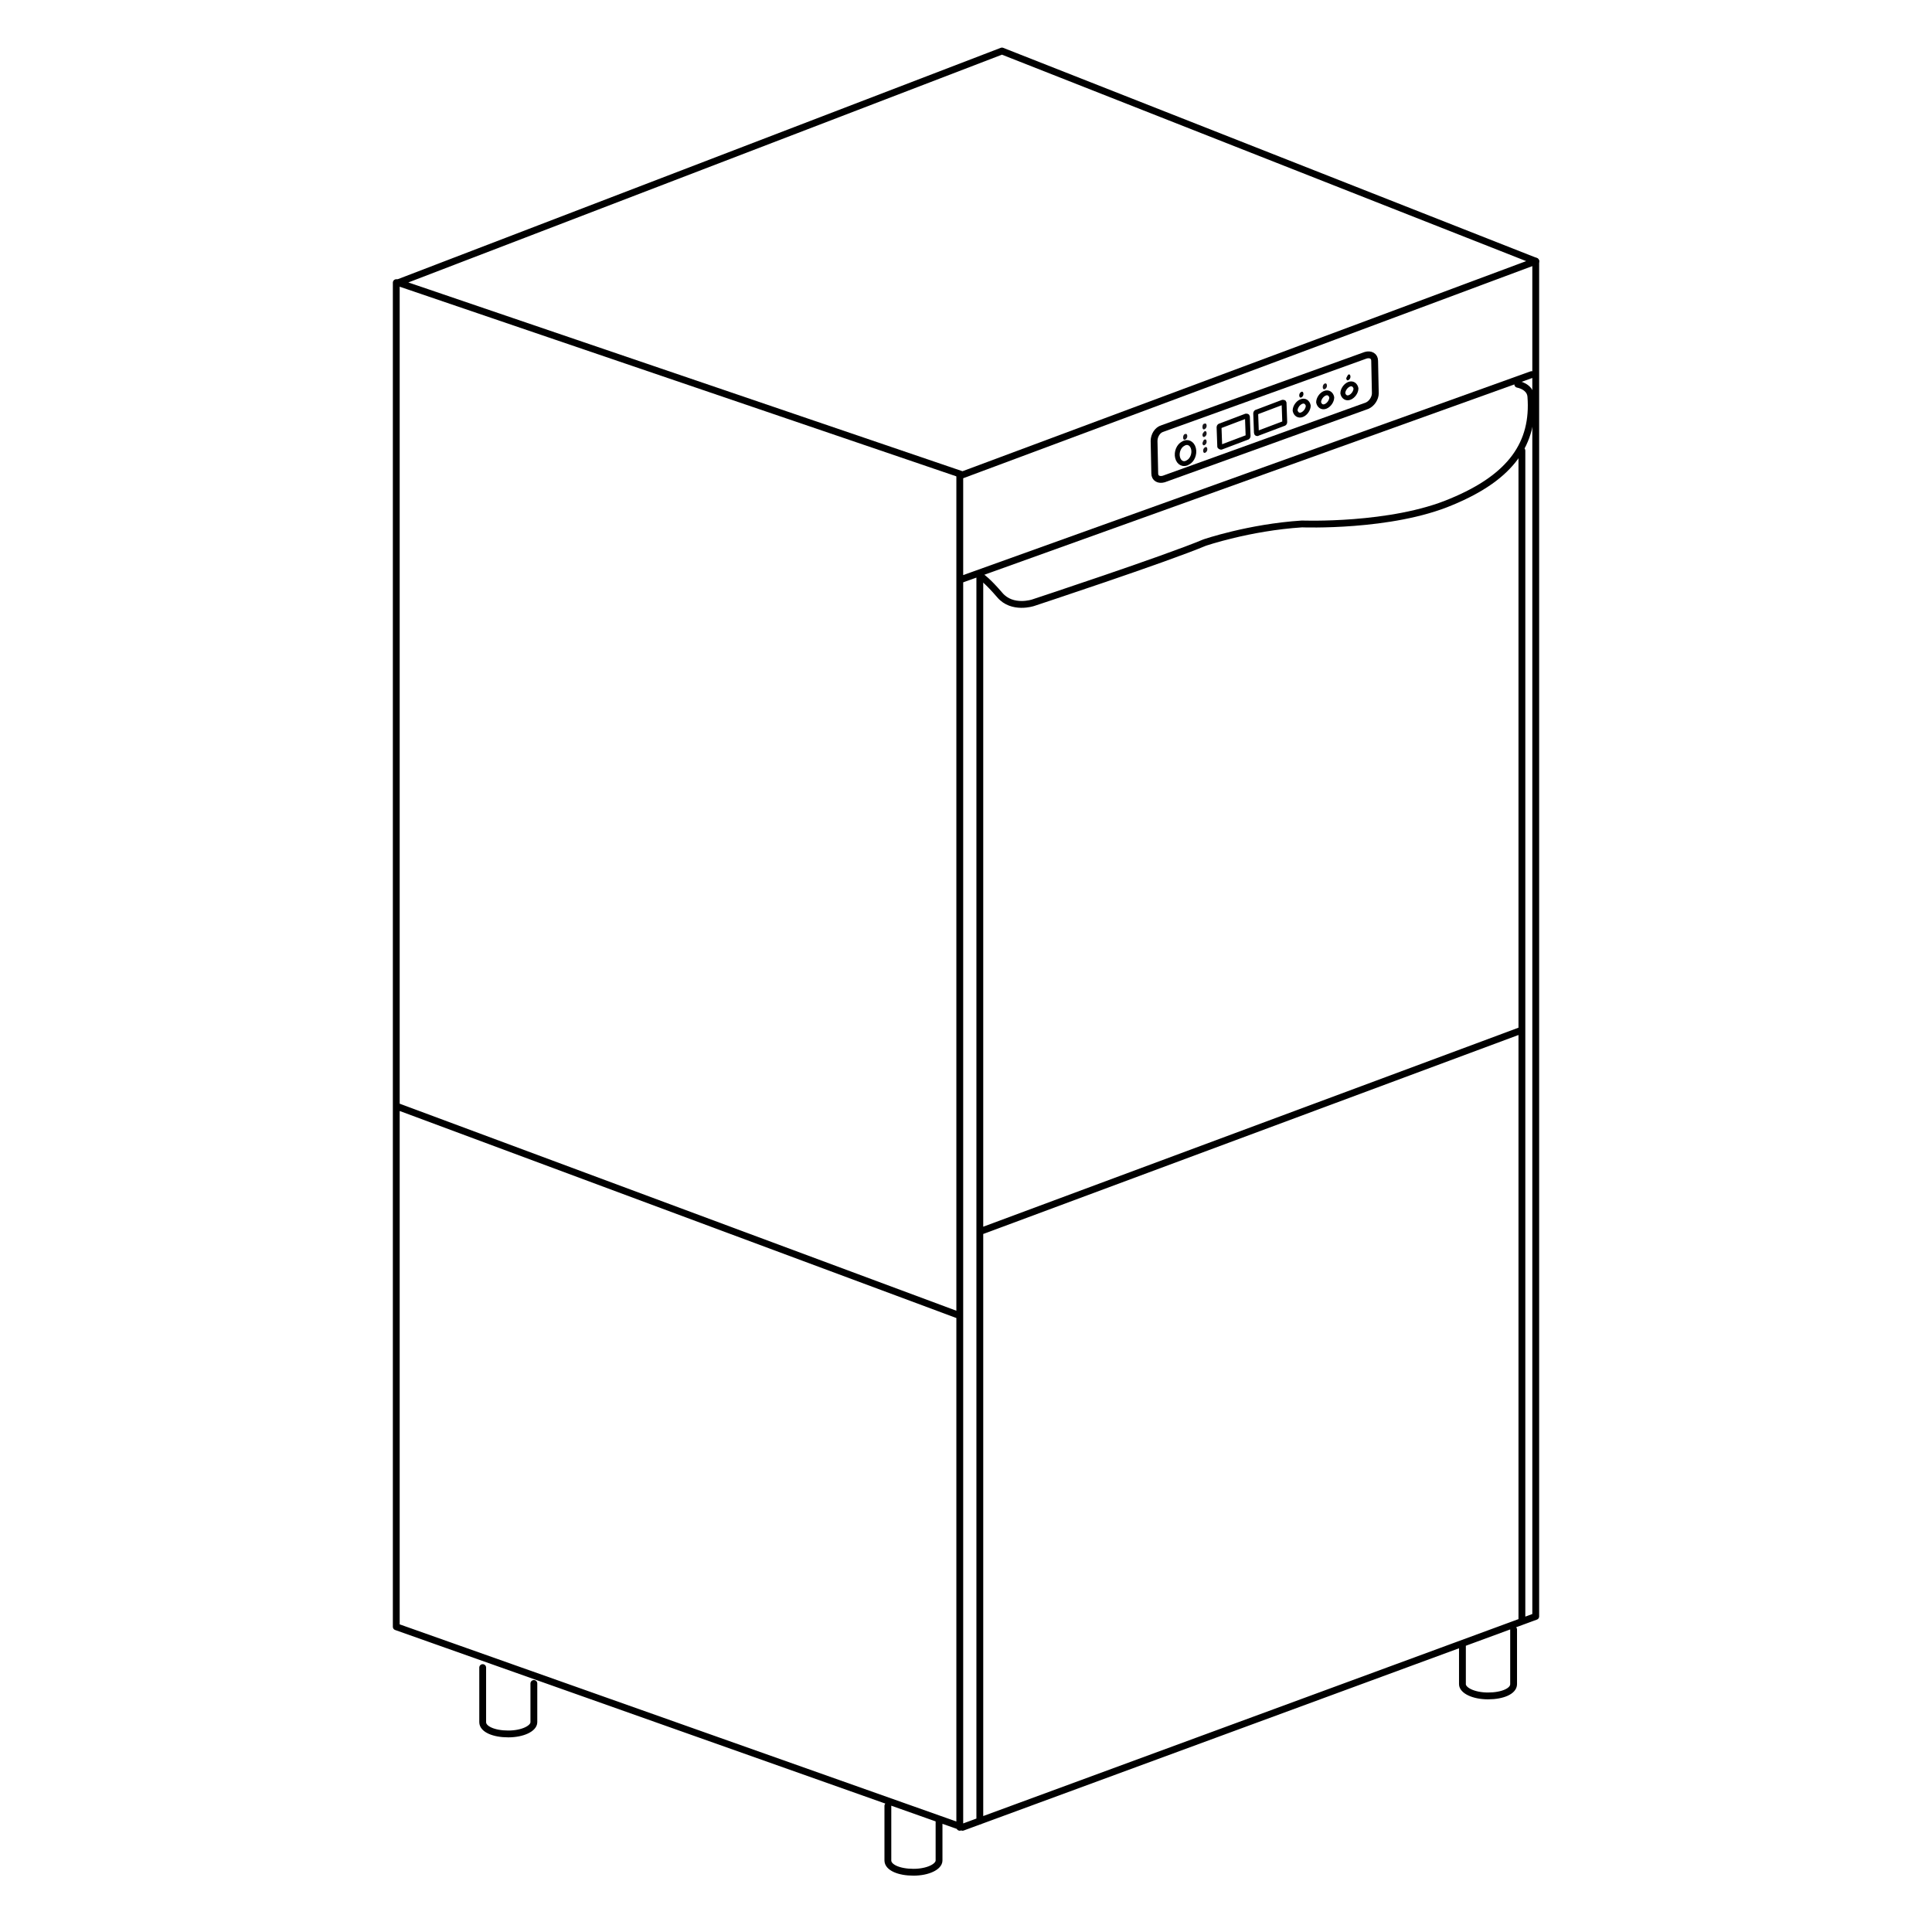 <svg viewBox="0 0 150 150" xmlns="http://www.w3.org/2000/svg" xml:space="preserve" style="fill-rule:evenodd;clip-rule:evenodd;stroke-linecap:round;stroke-linejoin:round;stroke-miterlimit:10"><path d="m30.926 21.944 43.805 14.923 44.503-16.587L77.792 3.961 30.926 21.944Z" style="fill:none;fill-rule:nonzero;stroke:#000;stroke-width:.53px"/><path d="M30.766 21.944v104.358l43.966 15.569 44.502-16.374V20.28M37.476 129.47v4.24c0 .538.858.913 1.986.913 1.127 0 1.987-.429 1.987-.913v-3.006M68.934 140.207v4.24c0 .538.858.913 1.986.913 1.127 0 1.987-.429 1.987-.913v-3.006M117.516 126.518v4.241c0 .538-.858.912-1.985.912-1.128 0-1.988-.429-1.988-.912v-3.006M74.517 36.868v105.003M74.517 45.027l44.396-15.943M76.288 95.543l41.872-15.568M74.517 102.146 30.926 85.934M76.073 44.544v96.843M118.16 34.988v90.885" style="fill:none;fill-rule:nonzero;stroke:#000;stroke-width:.53px"/><path d="m90.246 33.272 15.783-5.69c.374-.109.698.053.698.429l.053 2.522c0 .377-.268.806-.644.967l-15.783 5.69c-.376.107-.698-.053-.698-.429l-.053-2.524c0-.429.267-.858.644-.965" style="fill:none;fill-rule:nonzero;stroke:#000;stroke-width:.53px"/><path d="M101.036 30.426c.107-.054.162.053.162.162a.294.294 0 0 1-.162.267c-.107.055-.162-.053-.162-.16 0-.107.055-.216.162-.269M104.686 29.084c.107-.054.162.053.162.162a.294.294 0 0 1-.162.267c-.107.055-.161-.053-.161-.16.054-.107.107-.216.161-.269"/><path d="M93.52 32.895c.108-.054.162.053.162.162a.294.294 0 0 1-.162.268c-.107.054-.161-.053-.161-.161 0-.161.054-.269.161-.269M93.52 33.486c.108-.054.162.053.162.162a.293.293 0 0 1-.162.267c-.107.055-.161-.053-.161-.16 0-.107.107-.216.161-.269M93.52 34.13c.108-.053.162.054.162.162a.293.293 0 0 1-.162.267c-.107.055-.161-.053-.161-.16.054-.162.107-.269.161-.269M93.574 34.721c.107-.053.162.054.162.161a.295.295 0 0 1-.162.268c-.107.054-.162-.053-.162-.16 0-.108.055-.215.162-.269" style="fill:#1a171b"/><path d="M102.861 29.782c.107-.054.162.053.162.162a.294.294 0 0 1-.162.267c-.107.055-.161-.053-.161-.16 0-.161.107-.269.161-.269" style="fill:#1a171b;fill-rule:nonzero"/><path d="M92.017 33.701c.107-.055.162.054.162.161a.295.295 0 0 1-.162.268c-.107.054-.161-.053-.161-.16 0-.108.054-.269.161-.269" style="fill:#1a171b"/><path d="m94.809 34.721 1.985-.751c.055 0 .108-.055.108-.108l-.053-1.503c0-.055-.055-.055-.108-.055l-1.987.753c-.053 0-.107.053-.107.107l.054 1.504s.053.053.108.053M97.654 33.646l1.986-.751c.054 0 .107-.054.107-.107l-.053-1.504c0-.054-.054-.054-.107-.054l-1.987.753c-.053 0-.108.053-.108.107l.055 1.503c0 .053.053.108.107.053M102.861 30.533c.269-.107.484.055.537.322 0 .269-.215.591-.483.698-.268.108-.483-.054-.538-.321 0-.269.215-.591.484-.699M104.74 29.835c.269-.107.484.055.537.322 0 .269-.215.591-.482.698-.269.108-.484-.054-.538-.322 0-.269.215-.591.483-.698M101.036 31.177c.269-.107.483.055.536.322 0 .269-.214.591-.482.698-.269.107-.483-.054-.538-.322 0-.269.215-.591.484-.698M92.661 34.828c.108.429-.107.913-.429 1.073-.322.216-.698.055-.805-.375-.108-.429.107-.912.429-1.074.322-.215.698-.053.805.376Z" style="fill:none;fill-rule:nonzero;stroke:#000;stroke-width:.38px"/><path d="M76.235 44.813s.429.269 1.396 1.396c.966 1.127 2.576.589 2.576.589s10.254-3.382 13.313-4.669c0 0 3.436-1.182 7.569-1.45 0 0 6.926.268 11.596-1.718 4.671-1.933 6.442-4.563 6.173-8.16-.053-.804-1.019-.966-1.019-.966" style="fill:none;fill-rule:nonzero;stroke:#000;stroke-width:.53px"/></svg>